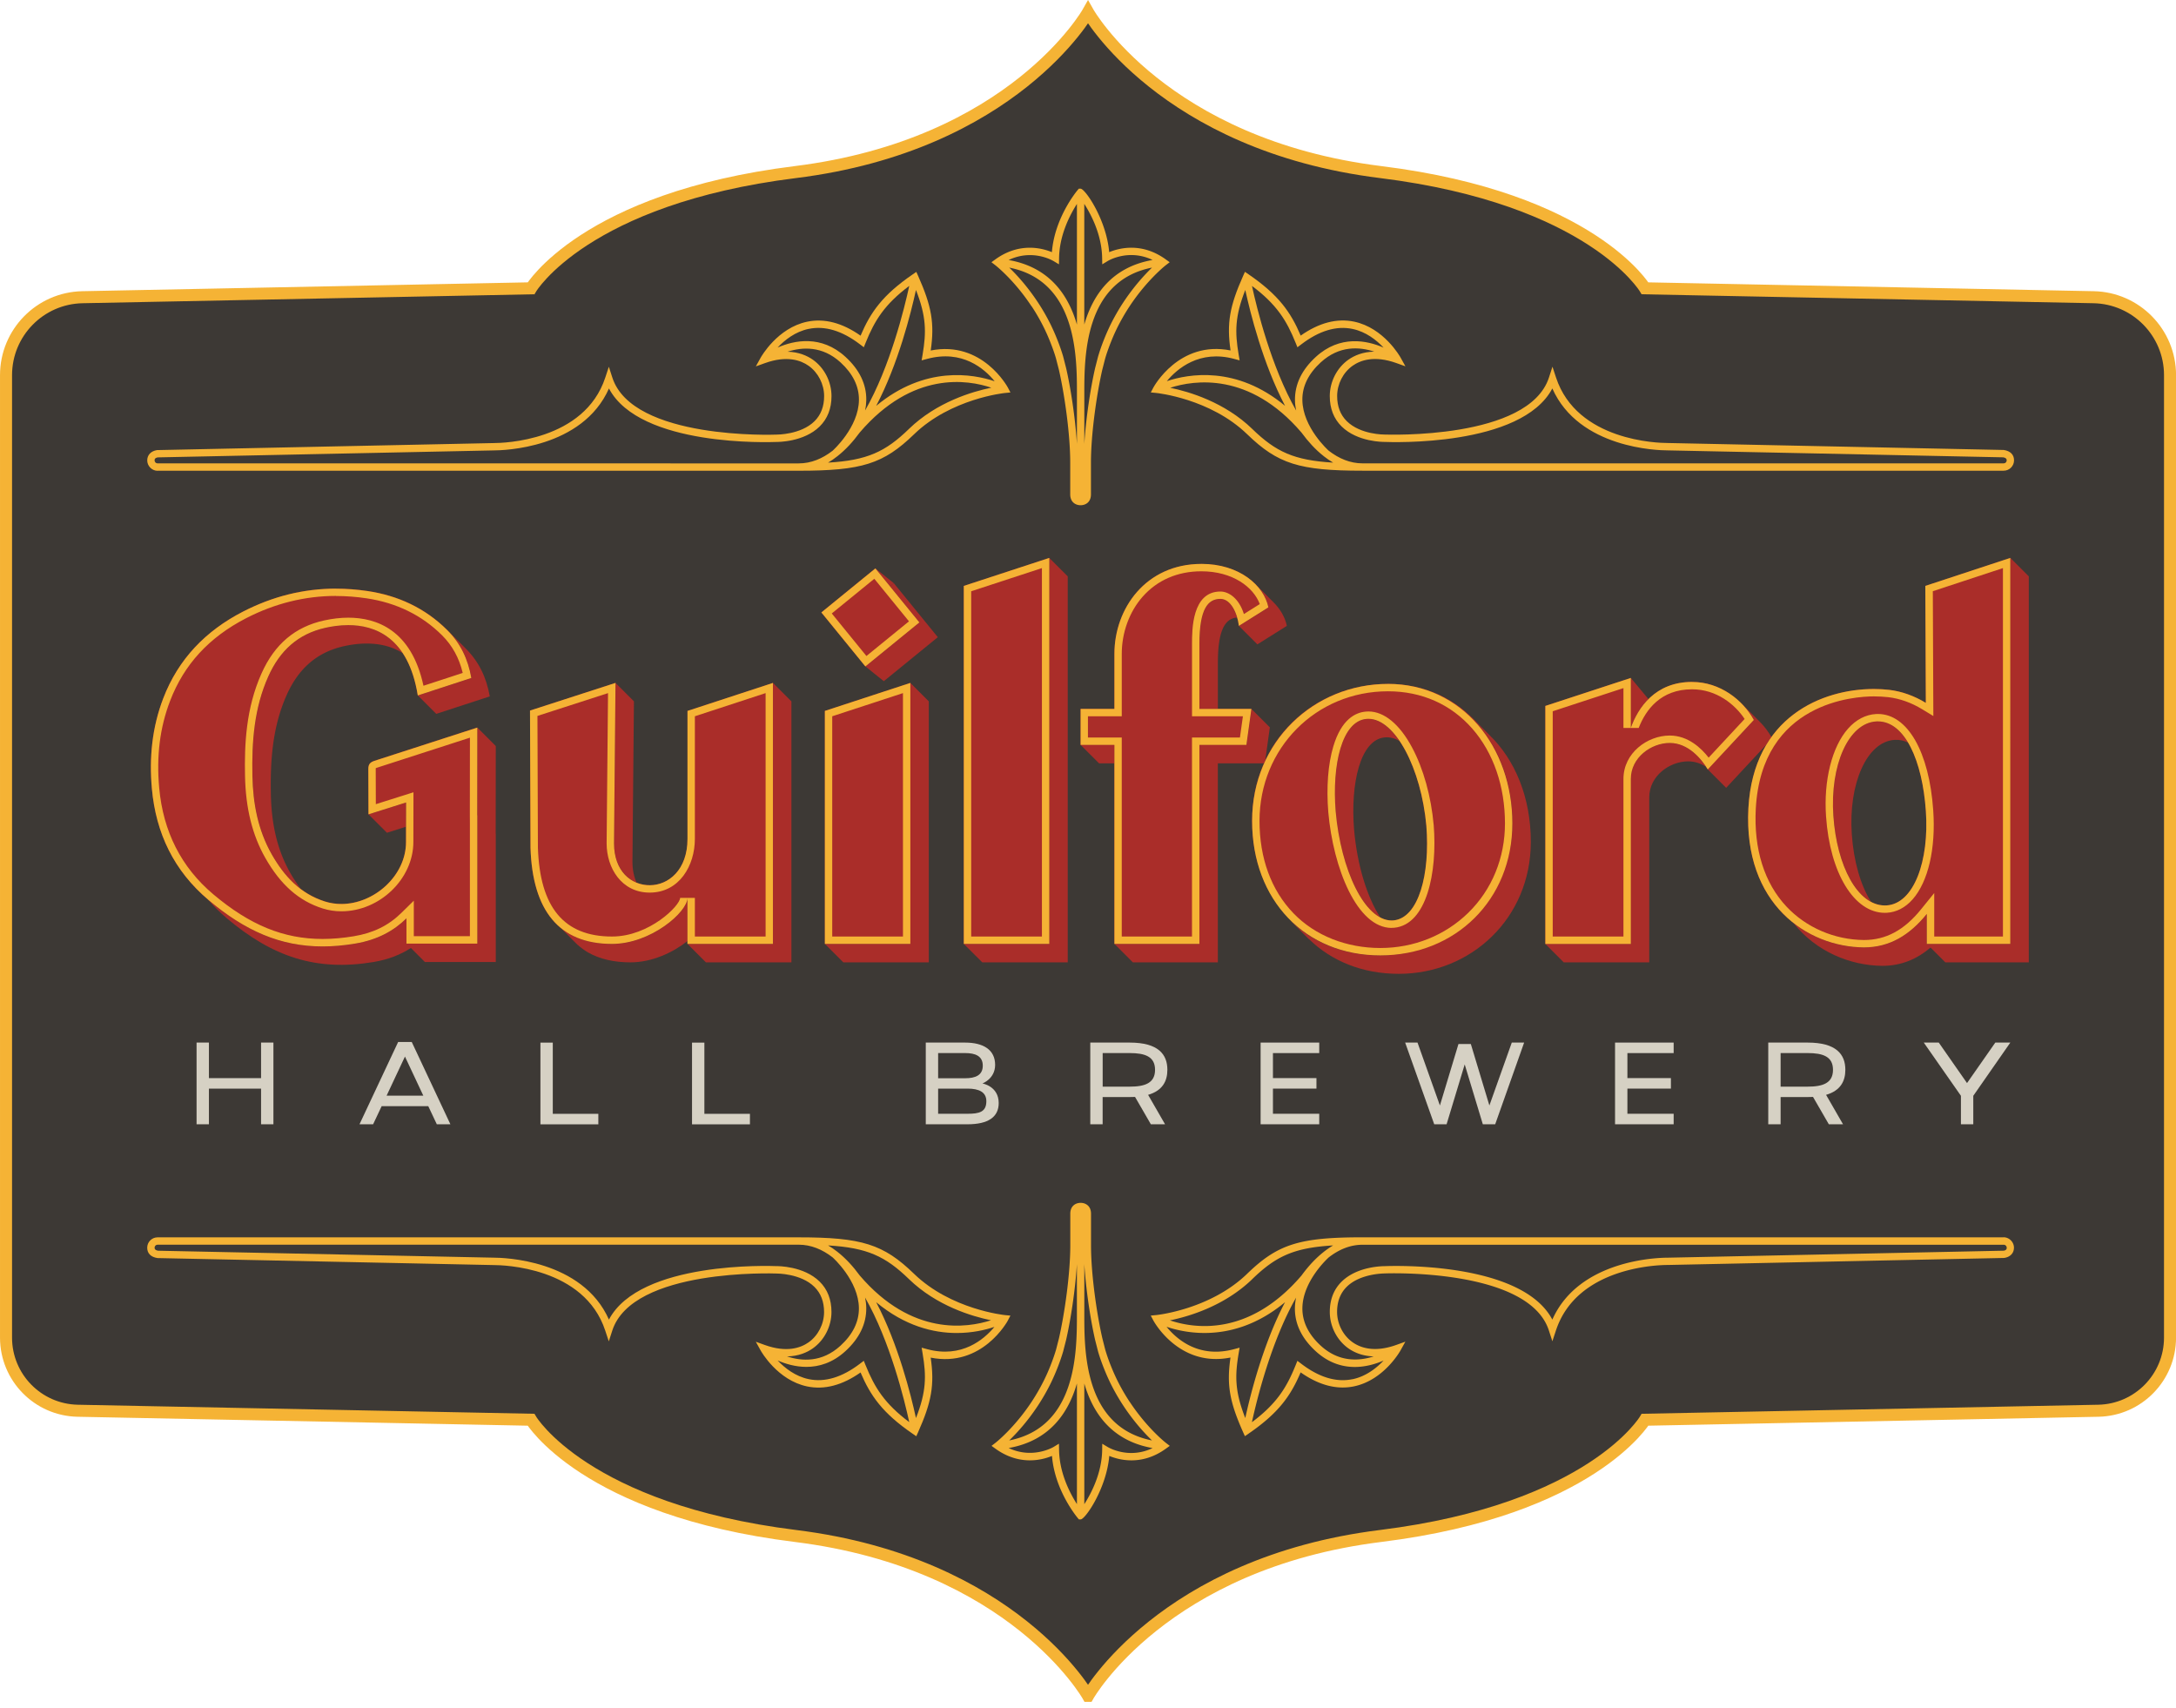 <?xml version="1.0" encoding="UTF-8"?>
<svg data-bbox="2.06 4.18 739.14 574.95" viewBox="0 0 743.24 583.31" xmlns="http://www.w3.org/2000/svg" data-type="ugc">
    <g>
        <path d="M371.62 579.13s-25.59-45.36-99.97-54.59c-71.97-8.94-90.28-39.69-90.28-39.69l-154.84-3.07c-13.6-.28-24.47-11.38-24.47-24.98V128.13c0-14.5 11.6-26.34 26.1-26.63l153.22-3.04s18.31-30.75 90.28-39.69c74.38-9.24 99.97-54.59 99.97-54.59s25.59 45.36 99.97 54.59c71.97 8.94 90.28 39.69 90.28 39.69l153.22 3.04c14.5.29 26.1 12.13 26.1 26.63V456.8c0 13.6-10.88 24.7-24.47 24.98l-154.84 3.07s-18.31 30.75-90.28 39.69c-74.38 9.24-99.97 54.59-99.97 54.59Z" fill="#3d3935" stroke="#f5b335" stroke-miterlimit="10" stroke-width="4.11"/>
        <path d="M93.39 356.05v27.9h-4.22v-12.18H71.36v12.18h-4.22v-27.9h4.22v12.14h17.81v-12.14z" fill="#d6d1c4"/>
        <path d="M153.85 383.95h-4.65l-2.92-6.19h-15.92l-2.92 6.19h-4.65l13.2-28.1h4.65l13.2 28.1Zm-9.26-9.77-6.27-13.36-6.27 13.36h12.53Z" fill="#d6d1c4"/>
        <path d="M204.37 380.37v3.59h-19.78v-27.9h4.22v24.32h15.57Z" fill="#d6d1c4"/>
        <path d="M256.15 380.37v3.59h-19.78v-27.9h4.22v24.32h15.57Z" fill="#d6d1c4"/>
        <path d="M341.12 376.7c0 4.77-3.59 7.25-10.64 7.25h-14.27v-27.9h13.44c6.19 0 10.25 2.44 10.25 7.61 0 4.77-4.34 6.35-4.34 6.35s5.56.91 5.56 6.7Zm-20.69-8.47h9.22c3.47 0 6.03-.99 6.03-4.3s-2.56-4.3-6.03-4.3h-9.22v8.59Zm16.47 7.84c0-3.08-2.45-4.3-6.42-4.3h-10.05v8.59h10.05c3.98 0 6.42-.59 6.42-4.3Z" fill="#d6d1c4"/>
        <path d="m392.15 373.9 5.79 10.05h-4.85l-5.4-9.34c-.59.04-1.22.04-1.85.04h-9.22v9.3h-4.22v-27.9h13.44c9.85 0 12.89 4.06 12.89 9.3 0 3.9-1.7 7.13-6.58 8.55m2.37-8.55c0-4.53-3.43-5.72-8.67-5.72h-9.22v11.47h9.22c5.24 0 8.67-1.22 8.67-5.75" fill="#d6d1c4"/>
        <path d="M434.79 359.63v8.55h14.86v3.59h-14.86v8.59h15.81v3.59h-20.02v-27.9h20.02v3.59h-15.81Z" fill="#d6d1c4"/>
        <path d="m520.59 356.05-9.89 27.9h-4.22l-6.19-20.45-6.19 20.45h-4.22l-9.93-27.9h4.22l7.65 21.48 6.34-21h4.22l6.34 21 7.65-21.48z" fill="#d6d1c4"/>
        <path d="M555.86 359.63v8.55h14.86v3.59h-14.86v8.59h15.8v3.59h-20.02v-27.9h20.02v3.59h-15.8Z" fill="#d6d1c4"/>
        <path d="m623.72 373.9 5.79 10.05h-4.85l-5.4-9.34c-.59.04-1.22.04-1.85.04h-9.22v9.3h-4.22v-27.9h13.44c9.85 0 12.89 4.06 12.89 9.3 0 3.9-1.69 7.13-6.58 8.55m2.36-8.55c0-4.53-3.43-5.72-8.67-5.72h-9.22v11.47h9.22c5.24 0 8.67-1.22 8.67-5.75" fill="#d6d1c4"/>
        <path d="M686.65 356.05 674 374.22v9.73h-4.22v-9.73l-12.69-18.17h5.12l9.65 13.83 9.66-13.83h5.12Z" fill="#d6d1c4"/>
        <path d="M474.06 233.56c25.3 0 42.5 20.49 42.5 47.64s-20.44 45.08-45.09 45.08-43.8-18.44-43.8-45.93 21.25-46.78 46.39-46.78Zm1.95 80.76c8.6-.85 12.49-15.88 11.19-32.27-1.78-19.98-11.03-37.39-20.44-36.54-8.44.68-11.84 15.71-10.54 31.59 1.78 20.32 10.22 38.08 19.79 37.22" fill="#aa2d29"/>
        <path d="M577.94 232.88c-12.65 0-18.49 8.88-20.92 15.71v-17.07l-29.2 9.56v81.28h29.2v-56.35c0-7.34 6.97-12.29 13.3-12.29s10.87 5.46 12.98 9.05l15.73-16.9c-3.73-6.83-11.52-12.98-21.09-12.98Z" fill="#aa2d29"/>
        <path d="M686.65 190.53v131.82h-28.51V312.1c-5.8 7.17-12.63 11.44-21.51 11.44-19.29-.17-41.15-14.68-39.44-47.47 1.88-34.66 30.56-42.52 48.15-40.47 4.27.51 8.54 2.05 12.47 4.44l-.17-39.95 29.03-9.56Zm-28.85 86.4c-1.2-17.42-7.34-31.08-16.9-30.56-9.56.51-15.88 15.03-14.68 32.27 1.19 17.42 8.54 31.08 18.1 30.56 9.39-.51 14.68-15.2 13.49-32.27Z" fill="#aa2d29"/>
        <path d="M163.04 248.47s0 18.13-.03 29.96h.03v43.81h-24.2v-8.64c-4.26 4.18-9.72 7.33-17.6 8.64-19.63 3.27-34.52-1.85-50-14.89-11.8-9.94-17.99-22.8-19.36-38.06-.95-10.54.07-20.85 3.88-30.8 5.16-13.45 14.52-23.07 27.19-29.6 13.48-6.94 27.63-9.29 42.59-7.07 10.39 1.54 19.68 5.81 27.24 13.35 4.46 4.44 7.07 9.84 8.21 16.33-8.67 2.85-9.58 3.12-18.28 5.97-4.31-26.72-23.4-24.89-31.46-23.13-9.52 2.09-15.69 7.91-19.59 16.6-4.86 10.83-5.68 22.35-5.44 34.01.19 9.42 1.89 18.51 6.6 26.79 4.21 7.39 9.7 13.43 18.18 16.1 12.79 4.04 27.68-6.84 27.68-20.31 0-4.63.03-6.48.03-13.52l-12.85 4.06c0-3.88 0-11.49-.05-15.37-.02-1.67.52-2.36 2.07-2.89l35.15-11.36Z" fill="#aa2d29"/>
        <path d="M264.02 233.22v89.13h-29.2v-15.71c0 4.78-12.47 15.71-25.78 15.71-18.1 0-27.15-11.44-27.83-32.78l-.17-46.91 29.2-9.44-.51 54.81c0 19.3 25.1 19.3 25.1-1.54v-43.71l29.2-9.56Z" fill="#aa2d29"/>
        <path d="m314.02 212.56-18.44 15.03-15.03-18.44 18.44-15.03zm-32.27 109.79v-79.57l29.2-9.56v89.13z" fill="#aa2d29"/>
        <path d="M409.67 242.1h17.76l-1.71 12.29h-16.05v67.96h-29.03v-67.96h-11.55V242.1h11.55v-18.78c0-15.54 10.76-30.73 29.71-30.73 12.98 0 21.34 7.34 22.88 14.85l-10.07 6.32c-.51-4.27-2.73-9.22-6.32-9.22-4.27 0-7.17 3.42-7.17 15.37v22.2Z" fill="#aa2d29"/>
        <path d="m329.2 200.09 29.2-9.56v131.82h-29.2V200.1Z" fill="#aa2d29"/>
        <path d="M352.35 104.57c1.66 2.5 3.16 5.15 4.48 7.87l.3.65c.54 1.14 1.05 2.33 1.54 3.56l.45 1.15c.66 1.73 1.16 3.2 1.56 4.59l1 3.89c1.92 8.38 3.87 21.95 3.87 31.7v10.84c0 2.74 1.91 3.72 3.54 3.72v-1.26 1.26c1.63 0 3.54-.97 3.54-3.72v-10.84c0-9.73 1.95-23.31 3.86-31.66l.99-3.87c.42-1.45.93-2.92 1.58-4.64.13-.35.27-.69.45-1.15.49-1.22 1-2.42 1.54-3.56l.3-.64c1.32-2.72 2.83-5.36 4.48-7.87 5.98-9.04 12.29-13.96 12.35-14.01l1.34-1.03-1.37-.99c-8.15-5.88-15.88-3.86-19.29-2.45-.96-11.14-8.22-21.68-9.78-21.68h-.59l-.38.45c-.34.4-7.87 9.44-8.82 21.23-3.41-1.41-11.14-3.42-19.28 2.45l-1.37.99 1.34 1.03c.06.05 6.38 4.96 12.35 14.01Zm11.79 21.11-1.01-3.96c-.44-1.49-.96-3.03-1.64-4.82l-.47-1.2c-.51-1.27-1.04-2.51-1.6-3.69l-.31-.67a70 70 0 0 0-4.65-8.16c-3.59-5.43-7.23-9.37-9.74-11.79 23.11 4.55 23.12 30.31 23.12 43.05v17.16c-.57-8.89-2.13-19.08-3.7-25.92m19.6-22.5c-1.72 2.6-3.28 5.34-4.65 8.16l-.31.67c-.56 1.19-1.09 2.42-1.65 3.82-.14.36-.29.71-.42 1.07a67 67 0 0 0-1.65 4.87l-1.01 3.94c-1.56 6.82-3.13 17-3.69 25.89v-17.16c0-12.74.02-38.5 23.12-43.05-2.5 2.42-6.14 6.36-9.74 11.79m-7.24-12.92 1.87-1.13c.32-.2 7.22-4.23 15.31-.35-13.94 2.45-20.38 11.89-23.33 22.05V69.62c2.42 3.79 5.97 10.62 6.1 18.45l.04 2.18Zm-16.68-1.12 1.88 1.13.04-2.19c.13-7.81 3.68-14.65 6.1-18.44v41.21c-2.95-10.16-9.39-19.6-23.33-22.05 8.1-3.88 14.99.15 15.31.35Z" fill="#f5b335"/>
        <path d="m393.94 132.36-.87 1.66 1.87.18c.18.02 18.42 1.87 31.05 14.1 10.45 10.12 17.81 12.45 39.41 12.45h218.98c1.95 0 3.54-1.59 3.54-3.54s-1.25-3.19-3.51-3.54l-114.82-2.38c-3.15 0-30.97-.63-38.12-22.39l-1.21-3.67-1.19 3.68c-6.91 21.35-55.56 19.5-56.12 19.49-.11 0-8.22.08-12.93-4.56-2.19-2.16-3.3-5.04-3.3-8.58 0-4.09 2.03-8.06 5.31-10.37 2.68-1.88 7.42-3.57 14.86-.92l3.15 1.13-1.62-2.93c-.23-.42-5.77-10.21-15.92-12.33-5.86-1.22-11.99.38-18.23 4.77-3.39-7.99-7.52-13.87-17.79-20.92l-1.25-.86-.62 1.38c-4.61 10.35-5.65 16.16-4.3 25.47-17.62-3.5-26.27 12.5-26.36 12.67Zm33.8 14.14c-9.45-9.16-21.57-12.74-28.04-14.07 8.08-2.62 27.01-5.55 44.83 15.28 2.29 3.13 4.8 5.86 7.53 8.01.04.03.09.08.1.09 1.03.8 2.09 1.55 3.19 2.18-13.36-.79-19.55-3.67-27.62-11.49Zm32.83-23.67c-3.93 2.77-6.37 7.53-6.37 12.43 0 4.24 1.36 7.73 4.05 10.38 5.45 5.37 14.36 5.28 14.67 5.28 1.99.09 46.75 1.77 57.3-18.26 9.11 20.53 36.19 21.15 39.35 21.15l114.62 2.37c1.22.2 1.22.79 1.22 1.04 0 .56-.46 1.02-1.02 1.02H465.41c-4.23 0-8.08-1.62-11.57-4.32-.09-.08-8.9-7.93-9-17.34-.05-4.65 2.06-8.96 6.28-12.83 6.35-5.82 13.25-5.33 18.27-3.66-3.94.06-6.84 1.35-8.81 2.74Zm-18.04-5.77.62 1.54 1.32-1c6.08-4.64 11.96-6.42 17.48-5.27 4.61.96 8.2 3.81 10.63 6.38-5.69-2.47-14.9-4.39-23.17 3.2-4.77 4.37-7.15 9.32-7.1 14.71.01 1.23.16 2.42.4 3.57-8.54-14.96-13.43-34.93-15.08-42.54 8.44 6.31 11.86 11.84 14.9 19.42Zm-21.02 5.5 1.9.51-.33-1.94c-1.32-7.8-1.28-13.09 2.26-22.1 1.7 7.81 6.04 25.21 13.59 39.57-16.63-13.83-33.01-10.9-40.39-8.43 3.56-4.29 11.16-10.78 22.98-7.61Z" fill="#f5b335"/>
        <path d="M53.82 160.76H272.8c21.59 0 28.96-2.33 39.41-12.45 12.61-12.21 30.87-14.09 31.05-14.1l1.87-.18-.87-1.66c-.09-.17-8.74-16.17-26.36-12.67 1.35-9.31.31-15.12-4.3-25.47l-.62-1.38-1.25.86c-10.27 7.04-14.4 12.93-17.79 20.92-6.24-4.39-12.37-5.99-18.23-4.77-10.15 2.12-15.69 11.91-15.92 12.33l-1.62 2.93 3.15-1.13c7.43-2.66 12.18-.97 14.86.92 3.27 2.31 5.31 6.28 5.31 10.37 0 3.53-1.11 6.42-3.29 8.57-4.68 4.62-12.83 4.57-13.01 4.57-.49.03-49.13 1.86-56.04-19.49l-1.19-3.68-1.21 3.67c-7.15 21.76-34.97 22.39-38.15 22.39l-114.97 2.4c-2.09.34-3.34 1.66-3.34 3.53s1.59 3.54 3.54 3.54Zm256.63-14.26c-8.06 7.81-14.25 10.7-27.62 11.49 1.1-.63 2.16-1.38 3.19-2.19s.07-.05.11-.09c2.73-2.15 5.23-4.88 7.52-8.01 18.1-21.15 36.95-18.01 44.94-15.3-6.44 1.31-18.65 4.89-28.15 14.1Zm6.24-23.94c11.99-3.22 19.55 3.33 23.05 7.64-7.35-2.47-23.78-5.46-40.47 8.41 7.55-14.36 11.89-31.77 13.59-39.58 3.53 9.01 3.58 14.3 2.26 22.1l-.33 1.94zm-40.46-10.24c5.52-1.15 11.41.62 17.5 5.27l1.32 1 .62-1.54c3.05-7.58 6.47-13.11 14.9-19.42-1.65 7.61-6.53 27.59-15.08 42.55.24-1.16.38-2.36.4-3.59.06-5.4-2.33-10.35-7.1-14.71-8.29-7.6-17.5-5.67-23.19-3.19 2.43-2.57 6.01-5.42 10.63-6.38ZM53.85 156.2l114.77-2.38c3.19 0 30.26-.62 39.38-21.15 10.55 20.03 55.3 18.34 57.22 18.26.36 0 9.29.08 14.74-5.28 2.69-2.65 4.05-6.14 4.05-10.38 0-4.9-2.44-9.66-6.37-12.43-1.94-1.36-4.79-2.63-8.63-2.73 5.02-1.62 11.86-2.05 18.09 3.65 4.21 3.86 6.32 8.17 6.28 12.82-.09 9.39-8.91 17.27-9 17.35-3.49 2.7-7.34 4.32-11.57 4.32H53.82c-.56 0-1.02-.46-1.02-1.02 0-.25 0-.84 1.05-1.02Z" fill="#f5b335"/>
        <path d="M385.85 478.74a68 68 0 0 1-4.48-7.87l-.3-.64c-.54-1.14-1.05-2.33-1.58-3.65a61 61 0 0 1-1.98-5.65l-.99-3.89c-1.92-8.38-3.87-21.96-3.87-31.7V414.5c0-2.74-1.91-3.72-3.54-3.72v1.26-1.26c-1.63 0-3.54.97-3.54 3.72v10.84c0 9.74-1.95 23.32-3.86 31.66l-.99 3.87c-.42 1.43-.92 2.9-1.58 4.64l-.45 1.15c-.49 1.22-1 2.42-1.55 3.56l-.3.64a69 69 0 0 1-4.48 7.87c-5.98 9.04-12.29 13.96-12.35 14.01l-1.34 1.03 1.37.99c8.15 5.87 15.87 3.86 19.28 2.45.95 11.79 8.49 20.83 8.82 21.23l.38.45h.59c1.56 0 8.82-10.54 9.78-21.68 3.41 1.41 11.13 3.43 19.29-2.45l1.37-.99-1.34-1.03c-.06-.05-6.37-4.96-12.35-14.01Zm-11.79-21.11 1.01 3.96c.44 1.51.96 3.04 1.64 4.82.14.37.29.74.47 1.2.51 1.27 1.04 2.51 1.6 3.69l.31.67c1.37 2.82 2.93 5.56 4.65 8.16 3.59 5.43 7.23 9.37 9.74 11.79-23.11-4.55-23.12-30.31-23.12-43.05v-17.16c.57 8.89 2.13 19.08 3.7 25.92m-19.61 22.5c1.72-2.6 3.28-5.34 4.65-8.16l.31-.67c.56-1.19 1.09-2.42 1.6-3.7l.47-1.2c.68-1.8 1.2-3.33 1.65-4.86l1.01-3.94c1.56-6.81 3.13-16.99 3.69-25.89v17.16c0 12.74-.02 38.5-23.12 43.05 2.5-2.42 6.15-6.36 9.74-11.79m7.25 12.9-1.88 1.14c-.08.05-7.13 4.22-15.3.34 13.94-2.45 20.37-11.89 23.32-22.05v41.21c-2.42-3.79-5.97-10.63-6.1-18.44zm16.67 1.15-1.88-1.13-.03 2.19c-.13 7.83-3.68 14.66-6.1 18.45v-41.21c2.95 10.16 9.39 19.6 23.33 22.05-8.09 3.88-14.99-.15-15.31-.35Z" fill="#f5b335"/>
        <path d="M684.37 422.55H465.39c-21.59 0-28.96 2.33-39.41 12.45-12.61 12.21-30.87 14.09-31.05 14.1l-1.87.18.87 1.66c.09.17 8.74 16.18 26.36 12.67-1.35 9.31-.31 15.12 4.3 25.47l.62 1.38 1.25-.86c10.27-7.04 14.4-12.93 17.79-20.92 6.24 4.39 12.37 5.99 18.23 4.77 10.15-2.12 15.69-11.91 15.92-12.33l1.62-2.93-3.15 1.13c-7.43 2.65-12.18.97-14.86-.92-3.27-2.31-5.31-6.28-5.31-10.37 0-3.53 1.11-6.42 3.29-8.57 4.68-4.62 12.87-4.55 13.01-4.57.49-.03 49.14-1.86 56.04 19.49l1.19 3.68 1.21-3.67c7.16-21.76 34.98-22.39 38.15-22.39l114.96-2.4c2.09-.33 3.34-1.65 3.34-3.52s-1.59-3.54-3.54-3.54Zm-256.63 14.26c8.06-7.81 14.25-10.7 27.62-11.49-1.1.63-2.16 1.38-3.19 2.18s-.06.05-.09.08c-2.74 2.16-5.25 4.89-7.54 8.03-18.1 21.15-36.95 18.01-44.94 15.3 6.44-1.31 18.65-4.89 28.15-14.1Zm-6.23 23.94c-12.01 3.22-19.55-3.33-23.05-7.64 3.01 1.01 7.52 2.11 12.97 2.11 7.86 0 17.64-2.32 27.5-10.52-7.55 14.36-11.89 31.76-13.59 39.58-3.53-9.01-3.58-14.3-2.26-22.1l.33-1.94zM461.96 471c-5.52 1.15-11.41-.62-17.5-5.27l-1.32-1-.62 1.54c-3.05 7.58-6.47 13.11-14.91 19.42 1.65-7.61 6.54-27.58 15.08-42.54a20 20 0 0 0-.4 3.58c-.06 5.39 2.33 10.34 7.1 14.71 4.41 4.04 9.08 5.39 13.35 5.39 3.75 0 7.18-1.04 9.84-2.19-2.43 2.57-6.01 5.42-10.63 6.38Zm222.39-43.88-114.76 2.39c-3.19 0-30.26.62-39.37 21.15-10.55-20.03-55.31-18.34-57.22-18.26-.35.01-9.29-.08-14.74 5.28-2.69 2.65-4.05 6.14-4.05 10.38 0 4.9 2.44 9.66 6.37 12.43 1.94 1.36 4.78 2.63 8.63 2.73-5.02 1.62-11.86 2.05-18.08-3.65-4.21-3.86-6.32-8.17-6.28-12.81.09-9.39 8.91-17.27 9-17.35 3.49-2.71 7.34-4.32 11.57-4.32H684.4c.56 0 1.02.46 1.02 1.02 0 .25 0 .84-1.05 1.02Z" fill="#f5b335"/>
        <path d="m344.25 450.95.87-1.66-1.87-.18c-.18-.02-18.42-1.87-31.05-14.1-10.45-10.12-17.81-12.45-39.41-12.45H53.82c-1.95 0-3.54 1.59-3.54 3.54s1.25 3.19 3.51 3.54l114.82 2.39c3.15 0 30.97.63 38.12 22.39l1.21 3.67 1.19-3.68c6.91-21.35 55.55-19.51 56.11-19.49.07 0 8.25-.06 12.94 4.57 2.18 2.16 3.29 5.04 3.29 8.57 0 4.09-2.03 8.07-5.3 10.37-2.68 1.88-7.42 3.57-14.86.92l-3.15-1.13 1.62 2.93c.23.42 5.77 10.21 15.92 12.33 5.86 1.22 11.99-.38 18.23-4.77 3.4 7.99 7.52 13.87 17.79 20.92l1.25.86.62-1.38c4.61-10.35 5.65-16.16 4.3-25.47 17.61 3.5 26.27-12.5 26.36-12.67Zm-33.8-14.14c9.45 9.16 21.57 12.74 28.04 14.07-8.08 2.62-27 5.55-44.82-15.27-2.29-3.13-4.8-5.87-7.54-8.02-.04-.03-.09-.08-.1-.09-1.03-.8-2.09-1.55-3.19-2.18 13.36.79 19.55 3.68 27.62 11.49Zm-32.82 23.67c3.93-2.77 6.37-7.53 6.37-12.43 0-4.24-1.36-7.73-4.05-10.38-5.45-5.36-14.37-5.28-14.67-5.28-1.99-.08-46.74-1.77-57.29 18.26-9.11-20.53-36.19-21.15-39.35-21.15l-114.62-2.37c-1.22-.2-1.22-.79-1.22-1.04 0-.56.46-1.02 1.02-1.02H272.8c4.23 0 8.08 1.62 11.57 4.32.09.08 8.91 7.96 9 17.35.04 4.64-2.07 8.96-6.28 12.82-6.35 5.82-13.25 5.33-18.27 3.66 3.94-.06 6.84-1.35 8.81-2.74m18.03 5.78-.62-1.54-1.32 1c-6.08 4.64-11.96 6.42-17.48 5.27-4.61-.96-8.2-3.81-10.63-6.38 2.66 1.15 6.08 2.19 9.82 2.19 4.27 0 8.94-1.35 13.35-5.39 4.76-4.37 7.15-9.32 7.1-14.71-.01-1.23-.16-2.42-.4-3.58 8.54 14.96 13.43 34.93 15.08 42.54-8.43-6.31-11.85-11.84-14.9-19.42Zm21.03-5.51-1.9-.51.33 1.94c1.32 7.8 1.28 13.09-2.26 22.1-1.7-7.81-6.04-25.21-13.59-39.57 9.86 8.2 19.63 10.52 27.5 10.52 5.4 0 9.89-1.08 12.89-2.09-3.56 4.29-11.17 10.79-22.98 7.61Z" fill="#f5b335"/>
        <path fill="#aa2d29" d="m303.97 200.23 1.32-1.07-6.3-5.04z"/>
        <path fill="#aa2d29" d="m305.29 199.16-1.32 1.07 10.05 12.33-18.44 15.02 6.3 5.05 18.44-15.03z"/>
        <path d="M641.41 246.35c-.17 0-.34 0-.52.01-9.56.51-15.88 15.03-14.68 32.27.96 14.07 5.95 25.67 12.87 29.35-3.54-5.57-5.93-13.76-6.57-23.04-1.2-17.25 5.12-31.76 14.68-32.27 1.62-.09 3.12.26 4.54.93-2.69-4.53-6.17-7.25-10.32-7.25" fill="#aa2d29"/>
        <path d="M686.65 190.53v131.82h-28.51V312.1c-5.8 7.17-12.63 11.44-21.51 11.44-8.26-.07-16.98-2.78-24.13-8.42 7.82 9.95 19.53 14.62 30.43 14.72 6.44 0 11.79-2.27 16.47-6.24l5.05 5.05h28.51V196.83l-6.3-6.3Z" fill="#aa2d29"/>
        <path d="m563.06 238.76-6.04-7.25v17.07c1.14-3.2 3.05-6.85 6.04-9.83Z" fill="#aa2d29"/>
        <path d="M605.06 251.73c-1-1.75-2.25-3.45-3.75-5s-.53-.54-.53-.54l-.1-.1-6.16-6.16c1.84 1.81 3.36 3.83 4.5 5.92l-15.73 16.9 6.3 6.3 13.8-14.83c.53-.87 1.08-1.7 1.66-2.5Z" fill="#aa2d29"/>
        <path d="M570.32 253.71c-6.33 0-13.3 4.95-13.3 12.29v56.35h-29.2l6.3 6.3h29.2V272.3c0-7.34 6.97-12.29 13.3-12.29 2.28 0 4.31.74 6.09 1.81-2.3-3.53-6.59-8.11-12.39-8.11" fill="#aa2d29"/>
        <path d="M471.45 313.3c-4.53-6.91-7.89-17.94-8.94-29.89-1.3-15.88 2.11-30.9 10.54-31.59 1.67-.15 3.33.3 4.95 1.21-3.17-4.68-6.85-7.54-10.59-7.54-.22 0-.44 0-.67.03-8.43.68-11.84 15.71-10.54 31.59 1.49 17.01 7.66 32.2 15.24 36.2Z" fill="#aa2d29"/>
        <path d="m508.54 250.83-5.74-5.76-.04.03c8.69 8.6 13.8 21.35 13.8 36.1 0 26.12-20.44 45.08-45.09 45.08-12.42 0-23.05-4.36-30.75-11.95l-.03.02 6.3 6.3.03-.03c7.7 7.59 18.34 11.95 30.76 11.95 24.66 0 45.09-18.95 45.09-45.08 0-15.06-5.31-28.05-14.34-36.66h.02Z" fill="#aa2d29"/>
        <path d="M428.78 199.48c2.36 2.38 3.88 5.16 4.46 7.96l-10.07 6.32 6.3 6.3 10.07-6.32c-.6-2.93-2.25-5.83-4.79-8.28h.01l-5.97-5.98Z" fill="#aa2d29"/>
        <path d="M422.56 210.87c-.98-3.34-2.92-6.33-5.71-6.33-4.27 0-7.17 3.42-7.17 15.37v22.2h6.3v-15.9c0-11.39 2.64-15.02 6.58-15.34" fill="#aa2d29"/>
        <path d="m432.11 260.07 1.62-11.67-6.3-6.3-1.71 12.29h-16.05v67.96h-29.03l6.3 6.3h29.03v-67.96h15.84c.09-.21.2-.42.3-.63Z" fill="#aa2d29"/>
        <path d="m428.7 199.39-.17-.17c.06.06.12.11.17.17" fill="#aa2d29"/>
        <path fill="#aa2d29" d="M380.64 254.39H369.1l6.3 6.3h5.24z"/>
        <path fill="#aa2d29" d="M358.4 322.35h-29.2l6.31 6.3h29.19V196.83l-6.3-6.3z"/>
        <path fill="#aa2d29" d="M310.94 322.35h-29.19l6.3 6.3h29.19v-89.13l-6.3-6.3z"/>
        <path d="M217.43 301.42c-.88-1.97-1.41-4.32-1.41-7.09l.51-54.81-6.3-6.3-.51 54.81c0 7.11 3.41 11.6 7.71 13.39" fill="#aa2d29"/>
        <path d="m188.5 313.84.02.02z" fill="#aa2d29"/>
        <path fill="#aa2d29" d="M264.02 322.35h-29.2l6.3 6.3h29.2v-89.13l-6.3-6.3z"/>
        <path d="M234.82 306.64c0 4.78-12.47 15.71-25.78 15.71-7.51 0-13.44-2-17.88-5.83l3.98 4.01c.33.38.71.71 1.06 1.07l1.12 1.12.02-.02c1.09.95 2.24 1.83 3.51 2.56 3.94 2.25 8.76 3.39 14.5 3.39 7.45 0 14.6-3.42 19.48-7.28v-14.73Z" fill="#aa2d29"/>
        <path d="m142.71 237.49 6.3 6.3c8.7-2.86 9.61-3.13 18.28-5.97-1.14-6.49-3.75-11.89-8.21-16.33l-6.3-6.3c4.46 4.44 7.07 9.84 8.21 16.33-8.67 2.85-9.58 3.12-18.28 5.97" fill="#aa2d29"/>
        <path d="M118.98 213.47c-3 0-5.71.45-7.73.89-9.52 2.09-15.69 7.91-19.59 16.6-4.86 10.83-5.68 22.35-5.44 34.01.19 9.42 1.89 18.51 6.6 26.79 2.67 4.7 5.87 8.84 10.02 11.92a48 48 0 0 1-3.72-5.62c-4.71-8.28-6.41-17.37-6.6-26.79-.24-11.66.58-23.18 5.44-34.01 3.9-8.69 10.08-14.51 19.59-16.6 4.66-1.02 13.01-2.05 20.06 2.43-5.06-7.72-12.45-9.62-18.62-9.62Z" fill="#aa2d29"/>
        <path d="M163.04 248.47s0 18.13-.03 29.96h.03v43.81h-24.2v-8.64c-4.26 4.18-9.72 7.33-17.6 8.64-3.85.64-7.51.96-11.03.96-14.46 0-26.52-5.36-38.97-15.85-.12-.1-.23-.21-.35-.31 1.98 2.32 4.19 4.53 6.65 6.61 15.48 13.04 30.37 18.16 50 14.89 5.21-.87 9.35-2.55 12.8-4.8l4.8 4.8h24.2v-43.81h-.03c.02-11.83.03-29.96.03-29.96z" fill="#aa2d29"/>
        <path d="m132.16 284.39 6.53-2.06c0-2.08.02-4.38.02-8.3l-12.85 4.06z" fill="#aa2d29"/>
        <path d="M474.06 236.08c11.54 0 21.52 4.42 28.84 12.78 7.18 8.2 11.14 19.68 11.14 32.34 0 11.79-4.45 22.63-12.54 30.53-7.94 7.75-18.6 12.02-30.03 12.02s-22.21-4.11-29.69-11.88c-7.58-7.87-11.58-18.77-11.58-31.53 0-24.82 19.27-44.26 43.87-44.26m1.27 80.79c.3 0 .59-.01.91-.04 11.06-1.1 14.73-18.9 13.45-35-.88-9.85-3.5-19.29-7.39-26.56-4.24-7.93-9.53-12.3-14.9-12.3-.3 0-.6.01-.87.04-3.54.29-8.35 2.58-11.13 11.89-1.8 6.01-2.41 13.97-1.72 22.44 1.68 19.17 9.84 39.55 21.64 39.55m-1.27-83.33c-25.14 0-46.39 19.64-46.39 46.78s18.17 45.93 43.8 45.93 45.09-18.95 45.09-45.08-17.19-47.64-42.5-47.64Zm1.28 80.79c-9.29 0-17.38-17.41-19.13-37.25-1.3-15.88 2.11-30.9 10.54-31.59.22-.02.44-.03.67-.03 9.17 0 18.03 17.06 19.77 36.57 1.3 16.39-2.6 31.42-11.19 32.27q-.33.03-.66.03" fill="#f5b335"/>
        <path d="M684.13 194.02v125.81h-23.47v-14.85l-4.48 5.53c-5.8 7.17-12.01 10.51-19.53 10.51-10.07-.09-19.71-4.24-26.43-11.39-7.6-8.07-11.23-19.63-10.51-33.43 1.98-36.53 33.93-38.38 40.32-38.38 1.72 0 3.41.1 5.02.28 3.86.46 7.82 1.88 11.46 4.09l3.85 2.34-.02-4.51-.16-38.12 23.98-7.9m-40.37 117.74c.22 0 .44 0 .66-.02 3.29-.18 6.34-1.76 8.82-4.57 5.33-6.03 7.96-17.4 7.05-30.39-1.37-20-8.79-32.93-18.9-32.93-.22 0-.43 0-.65.02-3.53.19-6.84 1.92-9.56 5-5.48 6.2-8.36 17.68-7.5 29.96 1.33 19.39 9.59 32.93 20.09 32.93m42.85-121.21-29.03 9.56.17 39.95c-3.93-2.39-8.2-3.93-12.46-4.44-1.68-.2-3.47-.3-5.32-.3-17.51 0-41.14 9.42-42.83 40.77-1.71 32.78 20.15 47.3 39.44 47.47 8.88 0 15.71-4.27 21.51-11.44v10.25h28.51V190.53Zm-42.86 118.69c-9.31 0-16.41-13.48-17.58-30.58-1.2-17.25 5.12-31.76 14.68-32.27.17 0 .35-.01.52-.01 9.26 0 15.21 13.48 16.39 30.58 1.2 17.07-4.1 31.76-13.49 32.27-.17 0-.35.01-.52.01" fill="#f5b335"/>
        <path d="M114.77 203.54c3.4 0 6.9.26 10.39.78 10.25 1.52 18.94 5.77 25.83 12.64 3.5 3.49 5.83 7.71 7.06 12.85-3.04 1-5.01 1.64-6.97 2.28-1.85.6-3.7 1.2-6.44 2.1-4.11-19.12-16.1-23.25-25.67-23.25-2.62 0-5.4.32-8.27.95-9.89 2.17-16.88 8.07-21.35 18.03-5.38 11.97-5.88 24.46-5.66 35.09.22 11.02 2.49 20.18 6.93 27.98 5.24 9.21 11.47 14.69 19.61 17.26 2.04.64 4.18.97 6.36.97 13.1 0 24.6-11.07 24.6-23.69 0-2.11 0-3.65.01-5.36 0-2.04.02-4.33.02-8.16v-3.44l-3.28 1.04-9.57 3.02c0-3.94-.02-9.04-.04-11.96 0-.15 0-.26.01-.34.07-.03.17-.08.32-.12l31.85-10.29c0 5.84-.01 17.85-.03 26.49l.02 2.53v38.77h-19.16v-12.12l-4.28 4.2c-4.4 4.31-9.56 6.84-16.25 7.95-3.69.61-7.26.92-10.62.92-13.3 0-24.82-4.71-37.35-15.26-10.92-9.2-17.13-21.43-18.47-36.36-.98-10.88.24-20.59 3.72-29.67 4.78-12.47 13.29-21.71 25.99-28.26 9.79-5.04 20.11-7.6 30.67-7.6m.02-2.49c-11.03 0-21.62 2.62-31.83 7.88-12.67 6.53-22.03 16.15-27.19 29.6-3.81 9.94-4.83 20.26-3.88 30.8 1.37 15.26 7.56 28.12 19.36 38.06 12.45 10.49 24.51 15.85 38.97 15.85 3.52 0 7.19-.32 11.03-.96 7.87-1.31 13.33-4.46 17.6-8.64v8.64h24.2v-43.81H163c.02-11.83.03-29.96.03-29.96l-35.15 11.36c-1.55.53-2.09 1.22-2.07 2.89.04 3.88.04 11.49.05 15.37l12.85-4.06c0 7.04-.03 8.89-.03 13.52 0 11.54-10.91 21.16-22.08 21.16-1.88 0-3.76-.27-5.61-.85-8.48-2.68-13.97-8.71-18.18-16.1-4.71-8.28-6.41-17.37-6.6-26.79-.24-11.66.58-23.18 5.44-34.01 3.9-8.69 10.08-14.51 19.59-16.6 2.02-.44 4.73-.89 7.73-.89 8.97 0 20.5 4 23.73 24.02 8.7-2.86 9.61-3.13 18.28-5.97-1.14-6.49-3.75-11.89-8.21-16.33-7.56-7.54-16.85-11.81-27.24-13.35-3.64-.54-7.22-.81-10.76-.81Z" fill="#f5b335"/>
        <path d="m207.68 236.69-.48 51.33c0 8.35 5.05 16.81 14.71 16.81 10.13 0 15.43-9.23 15.43-18.34v-41.88l24.16-7.91v83.13h-24.16v-13.19h-5.04c0 2.58-10.45 13.19-23.26 13.19-16.37 0-24.65-9.92-25.31-30.31l-.16-45.03 24.12-7.79m56.33-3.48-29.2 9.56v43.71c0 10.62-6.52 15.82-12.91 15.82s-12.19-4.82-12.19-14.28l.51-54.81-29.2 9.44.17 46.91c.68 21.34 9.73 32.78 27.83 32.78 13.32 0 25.78-10.93 25.78-15.71v15.71h29.2v-89.13Z" fill="#f5b335"/>
        <path d="m298.63 197.66 11.84 14.53-14.53 11.84-11.84-14.53zm9.79 39.04v83.13h-24.16v-75.22zm-9.43-42.58-18.44 15.03 15.03 18.44 18.44-15.03zm11.95 39.1-29.2 9.56v79.57h29.2z" fill="#f5b335"/>
        <path d="M410.35 195.1c10.67 0 17.8 5.4 19.94 11.2l-5.42 3.4c-1.64-5.26-5.08-7.69-8.03-7.69-9.69 0-9.69 13-9.69 17.89v24.72h17.38l-1.01 7.25h-16.38v67.96h-23.99v-67.96H371.6v-7.25h11.55v-21.3c0-7.28 2.59-14.39 7.12-19.53 5.01-5.68 11.95-8.69 20.07-8.69m.01-2.52c-18.95 0-29.71 15.2-29.71 30.73v18.78h-11.55v12.29h11.55v67.96h29.03v-67.96h16.05l1.71-12.29h-17.76v-22.2c0-11.95 2.9-15.37 7.17-15.37 3.59 0 5.81 4.95 6.32 9.22l10.07-6.32c-1.54-7.51-9.9-14.85-22.88-14.85Z" fill="#f5b335"/>
        <path d="M355.88 194.01v125.82h-24.16V201.92zm2.52-3.48-29.2 9.56v122.25h29.2V190.52Z" fill="#f5b335"/>
        <path d="M577.94 232.88c-12.65 0-18.49 8.88-20.92 15.71h2.7c2.42-6.21 7.52-13.19 18.23-13.19 8.36 0 14.65 5.16 17.95 10.13l-12.29 13.21c-2.5-3.22-7.03-7.55-13.28-7.55-7.64 0-15.82 5.95-15.82 14.81v53.83h-24.16V242.9l24.16-7.91v13.6h2.52v-17.07l-29.2 9.56v81.28h29.2v-56.35c0-7.34 6.97-12.29 13.3-12.29s10.87 5.46 12.98 9.05l15.73-16.9c-3.73-6.83-11.52-12.98-21.09-12.98Z" fill="#f5b335"/>
    </g>
</svg>
